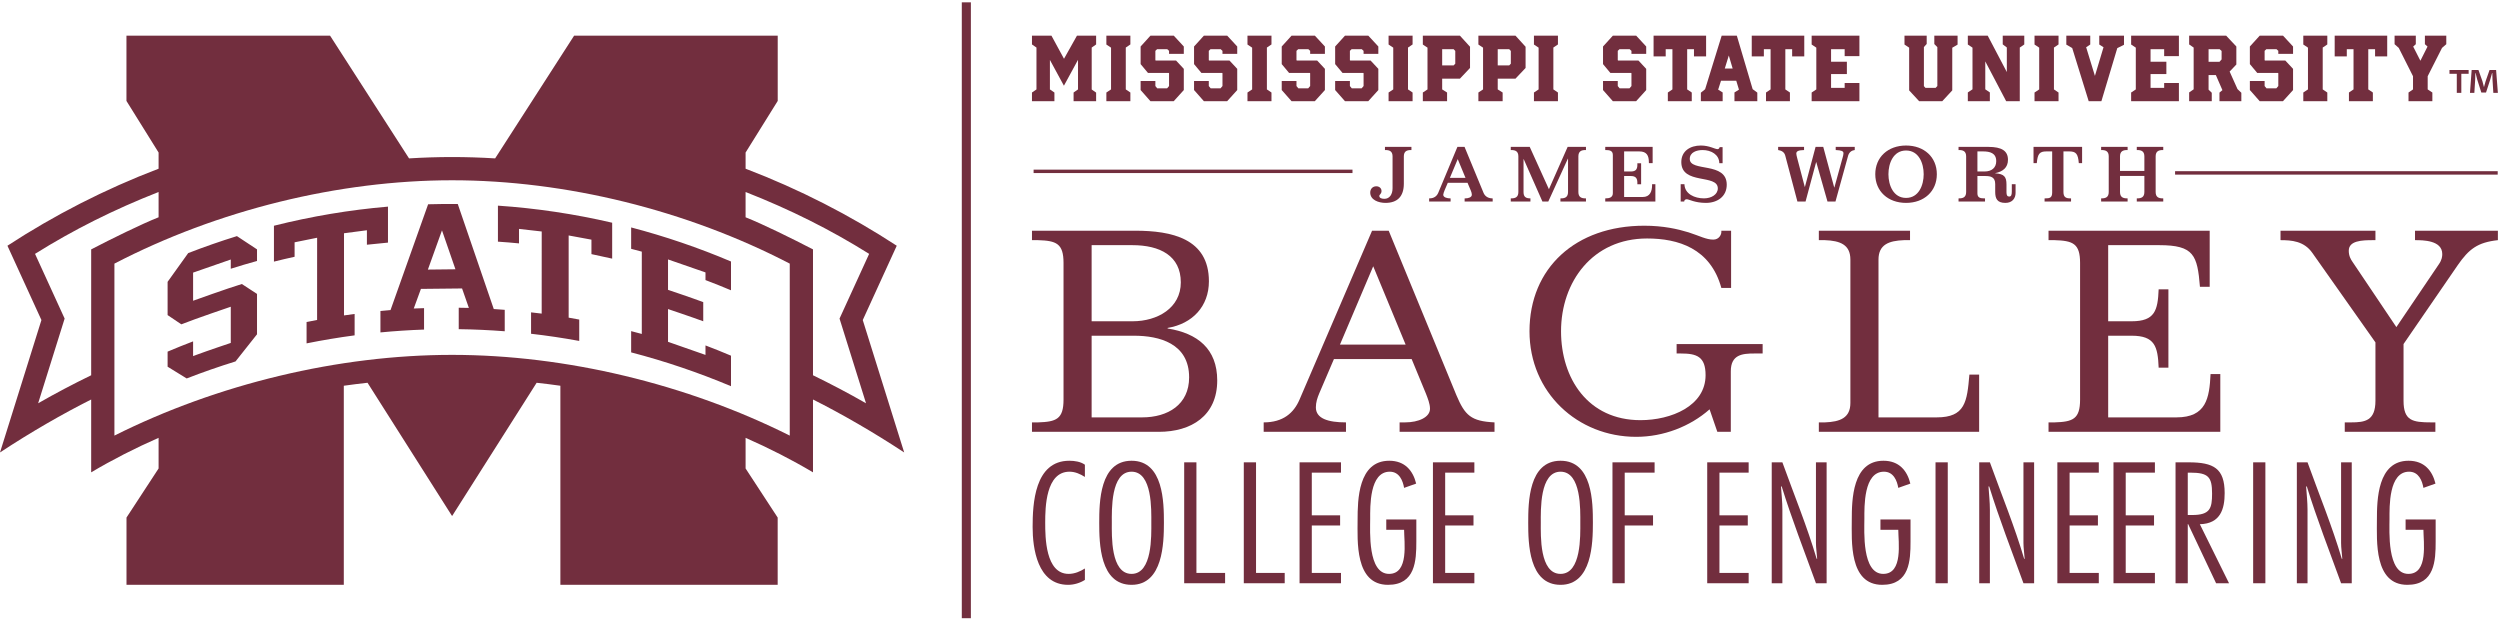 <?xml version="1.0" encoding="UTF-8" standalone="no"?>
<!DOCTYPE svg PUBLIC "-//W3C//DTD SVG 1.1//EN" "http://www.w3.org/Graphics/SVG/1.1/DTD/svg11.dtd">
<svg width="100%" height="100%" viewBox="0 0 3067 759" version="1.1" xmlns="http://www.w3.org/2000/svg" xmlns:xlink="http://www.w3.org/1999/xlink" xml:space="preserve" xmlns:serif="http://www.serif.com/" style="fill-rule:evenodd;clip-rule:evenodd;stroke-linejoin:round;stroke-miterlimit:2;">
    <g transform="matrix(4.167,0,0,4.167,0,0)">
        <rect x="283.161" y="0.683" width="2.675" height="181.317" style="fill:rgb(114,46,62);fill-rule:nonzero;"/>
        <path d="M314.461,172.179C305.403,172.179 304.013,161.388 304.013,155.174C304.013,148.448 304.529,135.647 314.821,135.647C316.417,135.647 318.167,135.927 319.402,136.816L319.402,140.413C318.064,139.571 316.572,138.87 314.873,138.87C307.873,138.87 307.719,149.43 307.719,153.819C307.719,158.118 307.771,168.956 314.616,168.956C316.365,168.956 318.013,168.254 319.402,167.367L319.402,170.731C318.013,171.618 316.21,172.179 314.461,172.179Z" style="fill:rgb(114,46,62);fill-rule:nonzero;"/>
        <path d="M342.666,153.913C342.666,147.934 342.562,135.647 333.144,135.647C323.725,135.647 323.623,147.934 323.623,153.913C323.623,159.894 323.777,172.179 333.144,172.179C342.407,172.179 342.666,159.845 342.666,153.913ZM338.959,153.913C338.959,157.604 339.32,168.956 333.144,168.956C326.916,168.956 327.328,157.604 327.328,153.913C327.328,150.222 326.967,138.87 333.144,138.87C339.32,138.87 338.959,150.222 338.959,153.913Z" style="fill:rgb(114,46,62);fill-rule:nonzero;"/>
        <path d="M348.635,171.712L348.635,136.114L352.237,136.114L352.237,168.674L360.678,168.674L360.678,171.712L348.635,171.712Z" style="fill:rgb(114,46,62);fill-rule:nonzero;"/>
        <path d="M366.184,171.712L366.184,136.114L369.787,136.114L369.787,168.674L378.227,168.674L378.227,171.712L366.184,171.712Z" style="fill:rgb(114,46,62);fill-rule:nonzero;"/>
        <path d="M382.602,171.712L382.602,136.114L394.798,136.114L394.798,139.15L386.203,139.15L386.203,151.717L394.541,151.717L394.541,154.707L386.203,154.707L386.203,168.674L394.798,168.674L394.798,171.712L382.602,171.712Z" style="fill:rgb(114,46,62);fill-rule:nonzero;"/>
        <path d="M408.643,172.179C398.812,172.179 399.688,159.147 399.688,153.071C399.688,147.186 399.842,135.647 409.002,135.647C413.635,135.647 416.003,138.591 416.93,142.374L413.378,143.635C413.018,141.533 411.987,138.87 409.157,138.87C403.136,138.87 403.393,149.149 403.393,152.792C403.393,156.296 402.621,168.956 408.951,168.956C414.869,168.956 413.378,159.52 413.378,155.969L408.128,155.969L408.128,152.931L416.98,152.931L416.98,159.473C416.98,164.984 416.723,172.179 408.643,172.179Z" style="fill:rgb(114,46,62);fill-rule:nonzero;"/>
        <path d="M421.869,171.712L421.869,136.114L434.066,136.114L434.066,139.15L425.471,139.15L425.471,151.717L433.809,151.717L433.809,154.707L425.471,154.707L425.471,168.674L434.066,168.674L434.066,171.712L421.869,171.712Z" style="fill:rgb(114,46,62);fill-rule:nonzero;"/>
        <path d="M468.961,153.913C468.961,147.934 468.859,135.647 459.44,135.647C450.022,135.647 449.919,147.934 449.919,153.913C449.919,159.894 450.074,172.179 459.44,172.179C468.702,172.179 468.961,159.845 468.961,153.913ZM465.256,153.913C465.256,157.604 465.614,168.956 459.44,168.956C453.212,168.956 453.623,157.604 453.623,153.913C453.623,150.222 453.264,138.87 459.44,138.87C465.614,138.87 465.256,150.222 465.256,153.913Z" style="fill:rgb(114,46,62);fill-rule:nonzero;"/>
        <path d="M478.327,139.15L478.327,151.717L486.666,151.717L486.666,154.707L478.327,154.707L478.327,171.712L474.724,171.712L474.724,136.114L487.128,136.114L487.128,139.15L478.327,139.15Z" style="fill:rgb(114,46,62);fill-rule:nonzero;"/>
        <path d="M502.62,171.712L502.62,136.114L514.817,136.114L514.817,139.15L506.22,139.15L506.22,151.717L514.56,151.717L514.56,154.707L506.22,154.707L506.22,168.674L514.817,168.674L514.817,171.712L502.62,171.712Z" style="fill:rgb(114,46,62);fill-rule:nonzero;"/>
        <path d="M534.631,171.712C531.183,162.229 527.528,152.837 524.543,143.214L524.339,143.214C524.493,145.503 524.748,147.793 524.748,150.083L524.748,171.712L521.611,171.712L521.611,136.114L524.748,136.114C528.147,145.549 532.006,154.941 534.836,164.517L534.99,164.517C534.888,162.928 534.631,161.388 534.631,159.8L534.631,136.114L537.772,136.114L537.772,171.712L534.631,171.712Z" style="fill:rgb(114,46,62);fill-rule:nonzero;"/>
        <path d="M554.136,172.179C544.307,172.179 545.18,159.147 545.18,153.071C545.18,147.186 545.336,135.647 554.496,135.647C559.129,135.647 561.496,138.591 562.421,142.374L558.871,143.635C558.512,141.533 557.482,138.87 554.651,138.87C548.631,138.87 548.887,149.149 548.887,152.792C548.887,156.296 548.113,168.956 554.446,168.956C560.363,168.956 558.871,159.52 558.871,155.969L553.62,155.969L553.62,152.931L562.474,152.931L562.474,159.473C562.474,164.984 562.217,172.179 554.136,172.179Z" style="fill:rgb(114,46,62);fill-rule:nonzero;"/>
        <rect x="569.834" y="136.114" width="3.602" height="35.598" style="fill:rgb(114,46,62);fill-rule:nonzero;"/>
        <path d="M595.722,171.712C592.273,162.229 588.619,152.837 585.634,143.214L585.429,143.214C585.581,145.503 585.84,147.793 585.84,150.083L585.84,171.712L582.699,171.712L582.699,136.114L585.84,136.114C589.237,145.549 593.098,154.941 595.927,164.517L596.081,164.517C595.98,162.928 595.722,161.388 595.722,159.8L595.722,136.114L598.862,136.114L598.862,171.712L595.722,171.712Z" style="fill:rgb(114,46,62);fill-rule:nonzero;"/>
        <path d="M605.706,171.712L605.706,136.114L617.903,136.114L617.903,139.15L609.308,139.15L609.308,151.717L617.646,151.717L617.646,154.707L609.308,154.707L609.308,168.674L617.903,168.674L617.903,171.712L605.706,171.712Z" style="fill:rgb(114,46,62);fill-rule:nonzero;"/>
        <path d="M622.228,171.712L622.228,136.114L634.423,136.114L634.423,139.15L625.828,139.15L625.828,151.717L634.166,151.717L634.166,154.707L625.828,154.707L625.828,168.674L634.423,168.674L634.423,171.712L622.228,171.712Z" style="fill:rgb(114,46,62);fill-rule:nonzero;"/>
        <path d="M656.246,171.712L647.651,154.332C653.723,154.193 654.959,149.849 654.959,145.176C654.959,137.89 651.717,136.114 644.356,136.114L640.497,136.114L640.497,171.712L644.098,171.712L644.098,154.287L644.201,154.287L652.437,171.712L656.246,171.712ZM651.252,145.316C651.252,149.662 650.689,151.624 645.386,151.624L644.098,151.624L644.098,139.15L644.821,139.15C650.171,139.15 651.252,140.413 651.252,145.316Z" style="fill:rgb(114,46,62);fill-rule:nonzero;"/>
        <rect x="663.347" y="136.114" width="3.601" height="35.598" style="fill:rgb(114,46,62);fill-rule:nonzero;"/>
        <path d="M689.235,171.712C685.787,162.229 682.132,152.837 679.149,143.214L678.942,143.214C679.097,145.503 679.355,147.793 679.355,150.083L679.355,171.712L676.213,171.712L676.213,136.114L679.355,136.114C682.749,145.549 686.61,154.941 689.443,164.517L689.595,164.517C689.492,162.928 689.235,161.388 689.235,159.8L689.235,136.114L692.374,136.114L692.374,171.712L689.235,171.712Z" style="fill:rgb(114,46,62);fill-rule:nonzero;"/>
        <path d="M708.74,172.179C698.908,172.179 699.784,159.147 699.784,153.071C699.784,147.186 699.939,135.647 709.102,135.647C713.733,135.647 716.101,138.591 717.028,142.374L713.476,143.635C713.115,141.533 712.085,138.87 709.255,138.87C703.234,138.87 703.49,149.149 703.49,152.792C703.49,156.296 702.719,168.956 709.049,168.956C714.967,168.956 713.476,159.52 713.476,155.969L708.228,155.969L708.228,152.931L717.078,152.931L717.078,159.473C717.078,164.984 716.82,172.179 708.74,172.179Z" style="fill:rgb(114,46,62);fill-rule:nonzero;"/>
        <path d="M313.111,117.649C313.111,123.373 311,124.19 305.598,124.354L303.823,124.354L303.823,127.135L341.14,127.135C350.764,127.135 358.362,122.392 358.362,112.004C358.362,102.682 352.537,98.102 343.756,96.71L343.756,96.546C351.101,95.322 355.913,90.168 355.913,82.808C355.913,70.212 344.939,67.923 334.216,67.923L303.823,67.923L303.823,70.704L305.598,70.704C311,70.868 313.111,71.684 313.111,77.411L313.111,117.649ZM321.385,72.176L333.372,72.176C341.477,72.176 347.64,75.285 347.64,83.135C347.64,90.658 340.803,94.585 333.456,94.585L321.385,94.585L321.385,72.176ZM321.385,98.838L333.879,98.838C341.224,98.838 350.088,101.046 350.088,111.105C350.088,119.119 343.841,122.881 336.243,122.881L321.385,122.881L321.385,98.838Z" style="fill:rgb(114,46,62);fill-rule:nonzero;"/>
        <path d="M403.949,67.923L382.59,117.649C380.902,121.573 377.778,124.354 372.037,124.354L372.037,127.135L396.268,127.135L396.268,124.354C390.948,124.354 387.404,123.208 387.404,119.938C387.404,118.465 387.825,117.157 388.415,115.767L392.722,105.707L415.6,105.707L419.822,115.929C420.328,117.238 421.003,118.875 421.003,120.346C421.003,122.8 417.711,124.354 413.658,124.354L412.055,124.354L412.055,127.135L439.998,127.135L439.998,124.354C433.076,124.026 431.303,122.309 428.771,116.339L408.846,67.923L403.949,67.923ZM404.287,78.393L413.828,101.455L394.494,101.455L404.287,78.393Z" style="fill:rgb(114,46,62);fill-rule:nonzero;"/>
        <path d="M509.65,84.771L506.779,84.771C503.57,73.076 494.029,70.212 484.911,70.212C468.871,70.212 459.584,82.972 459.584,97.529C459.584,111.432 467.523,123.699 482.971,123.699C492.005,123.699 502.137,119.529 502.137,110.45C502.137,104.971 499.518,104.071 494.874,104.071L493.609,104.071L493.609,101.289L518.935,101.289L518.935,104.071L516.487,104.071C512.942,104.071 509.564,104.398 509.564,109.306L509.564,127.135L505.597,127.135L503.317,120.51C497.577,125.58 489.725,128.607 481.703,128.607C464.482,128.607 450.297,115.603 450.297,97.529C450.297,78.882 463.893,66.452 484.069,66.452C489.725,66.452 493.947,67.432 497.154,68.414C500.445,69.477 502.303,70.542 504.414,70.542C506.104,70.542 506.779,69.069 506.779,68.333L506.779,67.923L509.65,67.923L509.65,84.771Z" style="fill:rgb(114,46,62);fill-rule:nonzero;"/>
        <path d="M544.769,76.429C544.769,72.011 541.731,70.868 537.256,70.704L535.482,70.704L535.482,67.923L562.328,67.923L562.328,70.704L560.557,70.704C556.081,70.868 553.044,72.011 553.044,76.429L553.044,122.881L570.182,122.881C578.623,122.881 579.128,118.22 579.805,110.286L582.674,110.286L582.674,127.135L535.482,127.135L535.482,124.354L537.256,124.354C541.731,124.19 544.769,123.044 544.769,118.628L544.769,76.429Z" style="fill:rgb(114,46,62);fill-rule:nonzero;"/>
        <path d="M612.393,77.411C612.393,71.684 610.28,70.868 604.88,70.704L603.105,70.704L603.105,67.923L650.553,67.923L650.553,84.444L647.682,84.444C646.924,75.12 645.911,72.176 635.694,72.176L620.666,72.176L620.666,94.585L627.59,94.585C634.426,94.585 635.273,91.395 635.526,85.179L638.397,85.179L638.397,108.243L635.526,108.243C635.273,102.026 634.426,98.838 627.59,98.838L620.666,98.838L620.666,122.881L640.761,122.881C649.539,122.881 650.467,117.238 650.807,110.122L653.676,110.122L653.676,127.135L603.105,127.135L603.105,124.354L604.88,124.354C610.28,124.19 612.393,123.373 612.393,117.649L612.393,77.411Z" style="fill:rgb(114,46,62);fill-rule:nonzero;"/>
        <path d="M699.351,100.8L680.778,74.466C678.327,70.949 674.615,70.704 671.404,70.704L671.404,67.923L699.351,67.923L699.351,70.704L698.59,70.704C695.3,70.704 691.498,70.868 691.498,73.812C691.498,75.366 692.089,76.347 692.595,77.084L705.511,96.302L718.008,77.819C718.936,76.511 719.022,75.448 719.022,74.793C719.022,70.704 713.279,70.704 711,70.704L711,67.923L735.399,67.923L735.399,70.704C729.404,71.358 726.872,73.321 723.579,78.064L707.622,101.289L707.622,117.974C707.622,123.862 710.241,124.354 715.812,124.354L716.995,124.354L716.995,127.135L690.317,127.135L690.317,124.354L692.175,124.354C696.312,124.354 699.351,123.862 699.351,117.974L699.351,100.8Z" style="fill:rgb(114,46,62);fill-rule:nonzero;"/>
        <path d="M415.538,44.176L415.377,44.176C414.247,44.176 413.301,44.488 413.301,46.043L413.301,54.087C413.301,57.866 411.364,59.734 407.904,59.734C405.852,59.734 403.406,58.867 403.406,56.689C403.406,55.645 404.099,54.844 405.206,54.844C405.991,54.844 406.729,55.355 406.729,56.222C406.729,57.133 406.083,57.245 406.083,57.689C406.083,58.267 406.683,58.534 407.583,58.534C409.151,58.534 409.981,57.156 409.981,55.422L409.981,46.043C409.981,44.488 409.036,44.176 407.904,44.176L407.743,44.176L407.743,43.243L415.538,43.243L415.538,44.176Z" style="fill:rgb(114,46,62);fill-rule:nonzero;"/>
        <path d="M420.751,59.333L427.07,59.333L427.07,58.401L426.908,58.401C426.217,58.401 424.902,58.178 424.902,57.334C424.902,57.088 425.133,56.4 425.341,55.933L426.24,53.822L432.051,53.822L433.022,56.111C433.228,56.6 433.32,56.978 433.32,57.334C433.32,58.132 432.213,58.401 431.406,58.401L431.198,58.401L431.198,59.333L439.456,59.333L439.456,58.401L439.225,58.401C437.911,58.334 437.126,57.643 436.758,56.756L431.175,43.243L429.075,43.243L423.426,56.777C423.011,57.755 422.158,58.401 420.866,58.401L420.751,58.401L420.751,59.333ZM426.862,52.356L429.169,46.843L431.453,52.356L426.862,52.356Z" style="fill:rgb(114,46,62);fill-rule:nonzero;"/>
        <path d="M444.782,58.401L444.945,58.401C446.074,58.401 447.019,58.089 447.019,56.534L447.019,46.043C447.019,44.488 446.074,44.176 444.945,44.176L444.782,44.176L444.782,43.243L450.364,43.243L456.015,55.71L461.528,43.243L466.922,43.243L466.922,44.176L466.762,44.176C465.632,44.176 464.688,44.488 464.688,46.043L464.688,56.534C464.688,58.089 465.632,58.401 466.762,58.401L466.922,58.401L466.922,59.333L459.405,59.333L459.405,58.401L459.567,58.401C460.695,58.401 461.642,58.089 461.642,56.534L461.642,46.71L461.595,46.71L455.829,59.333L454.101,59.333L448.588,46.843L448.542,46.843L448.542,56.534C448.542,57.888 449.119,58.401 450.525,58.401L450.571,58.401L450.571,59.333L444.782,59.333L444.782,58.401Z" style="fill:rgb(114,46,62);fill-rule:nonzero;"/>
        <path d="M472.598,58.401L472.758,58.401C473.866,58.401 474.834,58.089 474.834,56.867L474.834,45.643C474.834,44.354 473.888,44.176 472.758,44.176L472.598,44.176L472.598,43.243L486.55,43.243L486.55,48.021L485.443,48.021L485.443,47.778C485.443,45.842 484.843,44.577 482.63,44.577L478.156,44.577L478.156,50.489L480.092,50.489C481.499,50.489 482.053,49.932 482.053,48.554L482.053,48.065L483.159,48.065L483.159,54.244L482.053,54.244L482.053,53.778C482.053,52.4 481.499,51.822 480.092,51.822L478.156,51.822L478.156,58.001L483.62,58.001C485.814,58.001 486.389,56.289 486.389,54.466L486.389,54.222L487.357,54.222L487.357,59.333L472.598,59.333L472.598,58.401Z" style="fill:rgb(114,46,62);fill-rule:nonzero;"/>
        <path d="M494.806,54.222L495.914,54.222C495.983,57.133 498.958,58.401 501.658,58.401C503.87,58.401 505.738,57.245 505.738,55.465C505.738,51.132 494.991,54.51 494.991,47.71C494.991,44.443 497.643,42.843 500.734,42.843C503.295,42.843 504.862,43.91 505.691,43.91C506.038,43.91 506.269,43.531 506.269,43.309L507.145,43.309L507.145,48.043L506.178,48.043C506.154,45.487 503.733,44.176 501.264,44.176C499.512,44.176 497.484,44.82 497.484,46.799C497.484,50.71 508.368,47.508 508.368,54.377C508.368,57.844 505.623,59.734 502.234,59.734C499.003,59.734 497.229,58.666 496.628,58.666C495.959,58.666 495.846,59.112 495.846,59.333L494.806,59.333L494.806,54.222Z" style="fill:rgb(114,46,62);fill-rule:nonzero;"/>
        <path d="M525.595,45.822C525.32,44.754 524.488,44.332 523.498,44.176L523.498,43.243L531.13,43.243L531.13,44.176C529.517,44.22 528.848,44.488 528.848,45.222C528.848,45.465 528.963,45.999 529.124,46.598L531.339,55.022L531.384,55.022L534.522,43.243L536.78,43.243L540.011,55.2L540.057,55.2L542.524,46.245C542.616,45.955 542.733,45.444 542.733,45.11C542.733,44.488 542.156,44.244 540.449,44.176L540.449,43.243L546.053,43.243L546.053,44.176C544.322,44.376 544.094,45.887 543.979,46.289L540.379,59.333L538.026,59.333L534.729,47.733L534.684,47.733L531.57,59.333L529.172,59.333L525.595,45.822Z" style="fill:rgb(114,46,62);fill-rule:nonzero;"/>
        <path d="M570.222,51.289C570.222,46.245 566.464,42.843 561.159,42.843C555.856,42.843 552.096,46.245 552.096,51.289C552.096,56.335 555.856,59.734 561.159,59.734C566.464,59.734 570.222,56.335 570.222,51.289ZM566.349,51.289C566.349,54.534 564.896,58.267 561.159,58.267C557.424,58.267 555.971,54.534 555.971,51.289C555.971,48.043 557.424,44.31 561.159,44.31C564.896,44.31 566.349,48.043 566.349,51.289Z" style="fill:rgb(114,46,62);fill-rule:nonzero;"/>
        <path d="M576.612,59.333L584.406,59.333L584.406,58.401L584.245,58.401C583.115,58.401 582.169,58.289 582.169,56.934L582.169,51.822L584.453,51.822C586.044,51.822 587.405,52.088 587.405,54.177L587.405,56.466C587.405,58.401 587.911,59.734 590.403,59.734C592.455,59.734 593.402,58.356 593.402,56.8L593.402,54.222L592.293,54.222L592.293,56.335C592.293,57.29 592.156,57.866 591.534,57.866C590.981,57.866 590.725,57.511 590.725,56.623L590.725,54.311C590.725,52.088 590.081,51.2 587.405,51.022L587.405,50.977C589.618,50.533 591.163,49.377 591.163,47.043C591.163,44.443 589.364,43.243 585.376,43.243L576.612,43.243L576.612,44.176L576.775,44.176C577.904,44.176 578.848,44.488 578.848,46.043L578.848,56.534C578.848,58.089 577.904,58.401 576.775,58.401L576.612,58.401L576.612,59.333ZM582.169,44.577L583.806,44.577C585.837,44.577 587.706,45.043 587.706,47.443C587.706,49.354 586.414,50.489 584.245,50.489L582.169,50.489L582.169,44.577Z" style="fill:rgb(114,46,62);fill-rule:nonzero;"/>
        <path d="M601.94,58.401L602.169,58.401C603.367,58.401 604.177,58.289 604.177,56.668L604.177,44.577L602.47,44.577C600.509,44.577 599.886,45.244 599.654,48.021L598.687,48.021L598.687,43.243L612.987,43.243L612.987,48.021L612.019,48.021C611.788,45.244 611.163,44.577 609.203,44.577L607.498,44.577L607.498,56.534C607.498,58.089 608.259,58.401 609.527,58.401L609.734,58.401L609.734,59.333L601.94,59.333L601.94,58.401Z" style="fill:rgb(114,46,62);fill-rule:nonzero;"/>
        <path d="M631.321,50.332L631.321,46.043C631.321,44.488 630.375,44.176 629.245,44.176L629.085,44.176L629.085,43.243L636.881,43.243L636.881,44.176L636.718,44.176C635.588,44.176 634.642,44.488 634.642,46.043L634.642,56.534C634.642,58.089 635.588,58.401 636.718,58.401L636.881,58.401L636.881,59.333L629.085,59.333L629.085,58.401L629.245,58.401C630.375,58.401 631.321,58.089 631.321,56.534L631.321,51.799L624.149,51.799L624.149,56.534C624.149,58.089 625.095,58.401 626.223,58.401L626.387,58.401L626.387,59.333L618.59,59.333L618.59,58.401L618.752,58.401C619.881,58.401 620.828,58.089 620.828,56.534L620.828,46.043C620.828,44.488 619.881,44.176 618.752,44.176L618.59,44.176L618.59,43.243L626.387,43.243L626.387,44.176L626.223,44.176C625.095,44.176 624.149,44.488 624.149,46.043L624.149,50.332L631.321,50.332Z" style="fill:rgb(114,46,62);fill-rule:nonzero;"/>
        <rect x="304.301" y="49.943" width="93.882" height="1.007" style="fill:rgb(114,46,62);fill-rule:nonzero;"/>
        <rect x="640.362" y="50.399" width="94.981" height="1.011" style="fill:rgb(114,46,62);fill-rule:nonzero;"/>
        <path d="M317.376,26.323L317.376,17.619L313.227,25.238L309.102,17.643L309.102,26.323L310.429,27.239L310.429,29.794L303.819,29.794L303.819,27.239L305.145,26.323L305.145,14.002L303.819,13.086L303.819,10.507L309.56,10.507L313.251,17.306L317.063,10.507L322.708,10.507L322.708,13.086L321.405,14.002L321.405,26.347L322.708,27.263L322.708,29.794L316.073,29.794L316.073,27.239L317.376,26.323Z" style="fill:rgb(114,46,62);fill-rule:nonzero;"/>
        <path d="M332.792,29.794L325.724,29.794L325.724,27.239L327.099,26.323L327.099,14.027L325.724,13.11L325.724,10.507L332.792,10.507L332.792,13.086L331.441,14.002L331.441,26.323L332.792,27.239L332.792,29.794Z" style="fill:rgb(114,46,62);fill-rule:nonzero;"/>
        <path d="M348.256,13.4L348.522,13.689L348.522,15.859L344.179,15.859L344.179,14.967L343.649,14.485L340.656,14.485L340.151,14.967L340.151,17.716L340.246,17.812L346.23,17.812L348.256,19.982L348.522,20.272L348.522,26.516L345.554,29.794L338.702,29.794L336.049,26.781L335.808,26.516L335.808,23.839L340.151,23.839L340.151,25.334L340.705,26.009L343.6,26.009L344.179,25.334L344.179,21.573L344.107,21.477L337.979,21.477L335.808,18.873L335.808,13.689L338.413,10.82L338.702,10.507L345.578,10.507L348.256,13.4Z" style="fill:rgb(114,46,62);fill-rule:nonzero;"/>
        <path d="M363.986,13.4L364.25,13.689L364.25,15.859L359.908,15.859L359.908,14.967L359.377,14.485L356.386,14.485L355.879,14.967L355.879,17.716L355.976,17.812L361.959,17.812L363.986,19.982L364.25,20.272L364.25,26.516L361.283,29.794L354.432,29.794L351.778,26.781L351.537,26.516L351.537,23.839L355.879,23.839L355.879,25.334L356.434,26.009L359.329,26.009L359.908,25.334L359.908,21.573L359.836,21.477L353.708,21.477L351.537,18.873L351.537,13.689L354.142,10.82L354.432,10.507L361.307,10.507L363.986,13.4Z" style="fill:rgb(114,46,62);fill-rule:nonzero;"/>
        <path d="M374.334,29.794L367.267,29.794L367.267,27.239L368.642,26.323L368.642,14.027L367.267,13.11L367.267,10.507L374.334,10.507L374.334,13.086L372.984,14.002L372.984,26.323L374.334,27.239L374.334,29.794Z" style="fill:rgb(114,46,62);fill-rule:nonzero;"/>
        <path d="M389.798,13.4L390.064,13.689L390.064,15.859L385.721,15.859L385.721,14.967L385.191,14.485L382.199,14.485L381.693,14.967L381.693,17.716L381.788,17.812L387.772,17.812L389.798,19.982L390.064,20.272L390.064,26.516L387.096,29.794L380.244,29.794L377.591,26.781L377.35,26.516L377.35,23.839L381.693,23.839L381.693,25.334L382.247,26.009L385.142,26.009L385.721,25.334L385.721,21.573L385.649,21.477L379.521,21.477L377.35,18.873L377.35,13.689L379.955,10.82L380.244,10.507L387.12,10.507L389.798,13.4Z" style="fill:rgb(114,46,62);fill-rule:nonzero;"/>
        <path d="M405.528,13.4L405.793,13.689L405.793,15.859L401.45,15.859L401.45,14.967L400.92,14.485L397.929,14.485L397.422,14.967L397.422,17.716L397.519,17.812L403.501,17.812L405.528,19.982L405.793,20.272L405.793,26.516L402.825,29.794L395.974,29.794L393.32,26.781L393.079,26.516L393.079,23.839L397.422,23.839L397.422,25.334L397.977,26.009L400.872,26.009L401.45,25.334L401.45,21.573L401.378,21.477L395.251,21.477L393.079,18.873L393.079,13.689L395.685,10.82L395.974,10.507L402.85,10.507L405.528,13.4Z" style="fill:rgb(114,46,62);fill-rule:nonzero;"/>
        <path d="M415.877,29.794L408.809,29.794L408.809,27.239L410.184,26.323L410.184,14.027L408.809,13.11L408.809,10.507L415.877,10.507L415.877,13.086L414.527,14.002L414.527,26.323L415.877,27.239L415.877,29.794Z" style="fill:rgb(114,46,62);fill-rule:nonzero;"/>
        <path d="M428.445,14.991L427.963,14.485L424.586,14.485L424.586,19.258L427.963,19.258L428.445,18.752L428.445,14.991ZM432.523,13.472L432.788,13.762L432.788,20.006L430.103,22.851L429.812,23.165L424.586,23.165L424.586,26.323L426.033,27.239L426.033,29.794L418.893,29.794L418.893,27.239L420.268,26.323L420.268,14.027L418.893,13.11L418.893,10.507L429.82,10.507L432.523,13.472Z" style="fill:rgb(114,46,62);fill-rule:nonzero;"/>
        <path d="M444.802,14.991L444.32,14.485L440.943,14.485L440.943,19.258L444.32,19.258L444.802,18.752L444.802,14.991ZM448.879,13.472L449.144,13.762L449.144,20.006L446.458,22.851L446.169,23.165L440.943,23.165L440.943,26.323L442.39,27.239L442.39,29.794L435.249,29.794L435.249,27.239L436.624,26.323L436.624,14.027L435.249,13.11L435.249,10.507L446.178,10.507L448.879,13.472Z" style="fill:rgb(114,46,62);fill-rule:nonzero;"/>
        <path d="M458.673,29.794L451.605,29.794L451.605,27.239L452.98,26.323L452.98,14.027L451.605,13.11L451.605,10.507L458.673,10.507L458.673,13.086L457.322,14.002L457.322,26.323L458.673,27.239L458.673,29.794Z" style="fill:rgb(114,46,62);fill-rule:nonzero;"/>
        <path d="M484.391,13.4L484.656,13.689L484.656,15.859L480.314,15.859L480.314,14.967L479.783,14.485L476.791,14.485L476.284,14.967L476.284,17.716L476.382,17.812L482.364,17.812L484.391,19.982L484.656,20.272L484.656,26.516L481.69,29.794L474.838,29.794L472.184,26.781L471.943,26.516L471.943,23.839L476.284,23.839L476.284,25.334L476.839,26.009L479.735,26.009L480.314,25.334L480.314,21.573L480.241,21.477L474.113,21.477L471.943,18.873L471.943,13.689L474.548,10.82L474.838,10.507L481.713,10.507L484.391,13.4Z" style="fill:rgb(114,46,62);fill-rule:nonzero;"/>
        <path d="M486.827,10.507L502.291,10.507L502.291,16.606L498.72,16.606L498.72,14.485L496.718,14.485L496.718,26.323L498.07,27.239L498.07,29.794L491.025,29.794L491.025,27.239L492.375,26.323L492.375,14.485L490.397,14.485L490.397,16.606L486.827,16.606L486.827,10.507Z" style="fill:rgb(114,46,62);fill-rule:nonzero;"/>
        <path d="M510.108,20.175L508.973,16.341L507.791,20.175L510.108,20.175ZM517.367,27.263L517.367,29.794L510.639,29.794L510.639,27.215L511.965,26.395L511.169,23.767L506.682,23.767L505.838,26.395L507.164,27.215L507.164,29.794L500.747,29.794L500.747,27.287L502.001,26.274L506.657,11.206L506.874,10.507L511.338,10.507L515.994,26.25L517.367,27.263Z" style="fill:rgb(114,46,62);fill-rule:nonzero;"/>
        <path d="M515.728,10.507L531.192,10.507L531.192,16.606L527.621,16.606L527.621,14.485L525.618,14.485L525.618,26.323L526.97,27.239L526.97,29.794L519.926,29.794L519.926,27.239L521.276,26.323L521.276,14.485L519.297,14.485L519.297,16.606L515.728,16.606L515.728,10.507Z" style="fill:rgb(114,46,62);fill-rule:nonzero;"/>
        <path d="M533.363,10.507L547.428,10.507L547.428,16.534L543.085,16.534L543.085,14.485L539.081,14.485L539.081,18.174L543.737,18.174L543.737,21.814L539.081,21.814L539.081,25.864L543.085,25.864L543.085,24.442L547.428,24.442L547.428,29.794L533.363,29.794L533.363,27.239L534.738,26.323L534.738,14.027L533.363,13.11L533.363,10.507Z" style="fill:rgb(114,46,62);fill-rule:nonzero;"/>
        <path d="M569.478,10.507L576.329,10.507L576.329,13.135L574.761,14.051L574.761,26.612L572.108,29.481L571.818,29.794L565.014,29.794L562.071,26.612L562.071,14.027L560.696,13.11L560.696,10.507L567.235,10.507L567.235,12.942L566.414,13.858L566.414,25.358L566.869,25.864L569.867,25.864L570.37,25.334L570.37,13.882L569.478,12.966L569.478,10.507Z" style="fill:rgb(114,46,62);fill-rule:nonzero;"/>
        <path d="M585.833,27.215L585.833,29.794L579.344,29.794L579.344,27.215L580.719,26.298L580.719,14.027L579.344,13.11L579.344,10.507L585.205,10.507L590.827,21.211L590.827,13.979L589.621,13.063L589.621,10.507L595.965,10.507L595.965,13.086L594.639,14.002L594.639,29.794L590.634,29.794L584.483,18.077L584.483,26.298L585.833,27.215Z" style="fill:rgb(114,46,62);fill-rule:nonzero;"/>
        <path d="M606.05,29.794L598.981,29.794L598.981,27.239L600.357,26.323L600.357,14.027L598.981,13.11L598.981,10.507L606.05,10.507L606.05,13.086L604.698,14.002L604.698,26.323L606.05,27.239L606.05,29.794Z" style="fill:rgb(114,46,62);fill-rule:nonzero;"/>
        <path d="M618.039,10.507L625.325,10.507L625.325,13.183L623.347,14.171L618.668,29.794L614.928,29.794L610.079,14.148L608.342,13.135L608.342,10.507L615.386,10.507L615.386,13.11L614.18,13.906L616.762,22.345L619.295,13.906L618.039,13.11L618.039,10.507Z" style="fill:rgb(114,46,62);fill-rule:nonzero;"/>
        <path d="M627.424,10.507L641.488,10.507L641.488,16.534L637.146,16.534L637.146,14.485L633.142,14.485L633.142,18.174L637.798,18.174L637.798,21.814L633.142,21.814L633.142,25.864L637.146,25.864L637.146,24.442L641.488,24.442L641.488,29.794L627.424,29.794L627.424,27.239L628.799,26.323L628.799,14.027L627.424,13.11L627.424,10.507Z" style="fill:rgb(114,46,62);fill-rule:nonzero;"/>
        <path d="M654.057,14.991L653.479,14.485L650.222,14.485L650.222,18.198L653.43,18.198L654.057,17.499L654.057,14.991ZM659.871,27.311L659.871,29.794L653.43,29.794L653.43,27.263L654.299,26.54L652.368,22.104L650.222,22.104L650.222,26.395L651.162,27.311L651.162,29.794L644.504,29.794L644.504,27.215L645.831,26.298L645.831,14.002L644.504,13.086L644.504,10.507L655.408,10.507L658.4,13.689L658.4,18.994L656.422,21.067L658.737,26.226L659.871,27.311Z" style="fill:rgb(114,46,62);fill-rule:nonzero;"/>
        <path d="M674.829,13.4L675.094,13.689L675.094,15.859L670.752,15.859L670.752,14.967L670.221,14.485L667.23,14.485L666.723,14.967L666.723,17.716L666.82,17.812L672.803,17.812L674.829,19.982L675.094,20.272L675.094,26.516L672.127,29.794L665.276,29.794L662.622,26.781L662.38,26.516L662.38,23.839L666.723,23.839L666.723,25.334L667.278,26.009L670.173,26.009L670.752,25.334L670.752,21.573L670.68,21.477L664.552,21.477L662.38,18.873L662.38,13.689L664.987,10.82L665.276,10.507L672.152,10.507L674.829,13.4Z" style="fill:rgb(114,46,62);fill-rule:nonzero;"/>
        <path d="M685.179,29.794L678.11,29.794L678.11,27.239L679.485,26.323L679.485,14.027L678.11,13.11L678.11,10.507L685.179,10.507L685.179,13.086L683.827,14.002L683.827,26.323L685.179,27.239L685.179,29.794Z" style="fill:rgb(114,46,62);fill-rule:nonzero;"/>
        <path d="M687.35,10.507L702.814,10.507L702.814,16.606L699.242,16.606L699.242,14.485L697.24,14.485L697.24,26.323L698.592,27.239L698.592,29.794L691.547,29.794L691.547,27.239L692.898,26.323L692.898,14.485L690.919,14.485L690.919,16.606L687.35,16.606L687.35,10.507Z" style="fill:rgb(114,46,62);fill-rule:nonzero;"/>
        <path d="M713.911,10.507L720.208,10.507L720.208,13.014L718.952,14.1L714.732,22.441L714.732,26.323L716.107,27.239L716.107,29.794L709.086,29.794L709.086,27.239L710.412,26.323L710.412,22.441L706.216,14.1L704.985,13.014L704.985,10.507L711.234,10.507L711.234,13.014L710.461,13.713L712.583,17.884L714.683,13.713L713.911,13.014L713.911,10.507Z" style="fill:rgb(114,46,62);fill-rule:nonzero;"/>
        <path d="M734.059,27.337L733.811,23.379C733.786,22.86 733.786,22.216 733.763,21.5L733.688,21.5C733.515,22.094 733.318,22.885 733.12,23.503L731.907,27.238L730.522,27.238L729.31,23.404C729.187,22.885 728.989,22.094 728.84,21.5L728.766,21.5C728.766,22.118 728.741,22.761 728.715,23.379L728.47,27.337L727.183,27.337L727.678,20.609L729.68,20.609L730.844,23.899C730.991,24.418 731.116,24.913 731.289,25.605L731.314,25.605C731.487,24.987 731.636,24.418 731.782,23.923L732.946,20.609L734.876,20.609L735.394,27.337L734.059,27.337ZM726.788,20.609L726.788,21.722L724.635,21.722L724.635,27.337L723.3,27.337L723.3,21.722L721.147,21.722L721.147,20.609L726.788,20.609Z" style="fill:rgb(114,46,62);fill-rule:nonzero;"/>
        <path d="M239.353,110.48L239.353,73.422C233.392,70.32 224.562,65.972 219.506,63.97L219.506,56.525C232.65,61.684 244.562,67.651 255.884,74.739L247.166,93.793L254.967,118.729C249.868,115.803 244.649,113.059 239.353,110.48ZM232.51,128.245C202.12,113.03 166.523,104.477 133.098,104.477C99.673,104.477 64.075,113.03 33.685,128.245L33.685,77.614C64.052,61.837 99.731,53.074 133.098,53.074C166.465,53.074 202.144,61.837 232.51,77.614L232.51,128.245ZM26.843,110.48C21.546,113.059 16.327,115.803 11.228,118.729L19.03,93.793L10.312,74.739C21.634,67.651 33.546,61.684 46.69,56.525L46.69,63.97C41.634,65.972 32.804,70.32 26.843,73.422L26.843,110.48ZM254.003,94.224L264.01,72.346C250.293,63.389 235.301,55.685 219.509,49.671L219.509,44.907L228.967,29.718L228.967,10.504L169.02,10.504L145.772,46.63C141.535,46.372 137.306,46.232 133.097,46.232C128.889,46.232 124.66,46.372 120.424,46.63L97.178,10.504L37.229,10.504L37.229,29.718L46.69,44.907L46.69,49.671C30.897,55.685 15.905,63.389 2.188,72.346L12.196,94.224L0,133.205C9.114,127.198 18.535,121.787 26.843,117.616L26.843,139.06C33.114,135.333 39.757,131.949 46.69,128.9L46.69,137.921L37.243,152.375L37.243,172.179L101.219,172.179L101.219,113.566C103.531,113.237 105.86,112.946 108.203,112.688L133.098,151.93L157.992,112.691C160.338,112.946 162.666,113.237 164.98,113.566L164.98,172.179L228.954,172.179L228.954,152.375L219.509,137.921L219.509,128.902C226.44,131.952 233.083,135.333 239.352,139.06L239.356,117.616C247.663,121.787 257.084,127.198 266.199,133.205L254.003,94.224Z" style="fill:rgb(114,46,62);fill-rule:nonzero;"/>
        <path d="M148.597,97.526C144.101,97.179 139.558,96.97 135.054,96.912L135.054,90.601L138.039,90.65C138.048,90.65 136.035,84.924 136.035,84.924L123.922,85.054L121.813,90.828C121.815,90.828 124.844,90.719 124.844,90.719L124.844,97.03C120.567,97.175 116.259,97.459 112.003,97.865L112.003,91.561L114.974,91.286C114.98,91.282 126.042,60.141 126.042,60.141C128.925,60.056 131.85,60.034 134.774,60.067L145.369,90.982C145.369,90.982 147.633,91.14 148.597,91.216L148.597,97.526ZM130.123,67.817C130.128,67.815 125.974,79.368 125.974,79.368L134.085,79.278L130.123,67.817ZM196.671,76.377L196.671,85.333C196.671,85.333 203.797,87.723 207.041,88.947L207.041,94.585C203.966,93.44 196.671,90.989 196.671,90.989L196.671,100.634L207.702,104.492L207.702,101.695C210.214,102.651 212.729,103.658 215.212,104.713L215.212,113.703C205.661,109.684 195.781,106.337 185.815,103.743L185.815,97.487L188.948,98.318C188.952,98.318 188.952,74.086 188.952,74.086C188.956,74.086 185.815,73.255 185.815,73.255L185.815,66.958C195.791,69.57 205.674,72.939 215.212,76.988L215.212,85.462C212.725,84.416 210.214,83.407 207.702,82.458L207.702,80.203C207.702,80.208 196.671,76.377 196.671,76.377ZM180.228,76.144C178.204,75.674 176.163,75.231 174.127,74.817L174.127,70.557L167.416,69.321L167.416,93.518C167.421,93.522 170.531,94.083 170.531,94.083L170.531,100.374C165.845,99.514 161.085,98.804 156.349,98.262L156.349,91.96L159.475,92.328C159.485,92.335 159.485,68.152 159.485,68.152L152.8,67.394L152.8,71.655C150.741,71.456 148.662,71.279 146.595,71.147L146.595,60.543C157.879,61.308 169.182,62.998 180.228,65.571L180.228,76.144ZM75.667,76.832C73.077,77.545 70.491,78.313 67.942,79.12L67.942,76.401L56.85,80.258L56.85,88.544C56.85,88.544 67.079,84.861 71.205,83.616L75.667,86.53L75.667,98.418L69.339,106.408C64.512,107.902 59.679,109.585 54.962,111.421C53.076,110.237 51.193,109.076 49.343,107.96L49.343,103.522C51.811,102.473 54.328,101.463 56.85,100.503L56.85,104.839L57.934,104.435C61.002,103.285 67.942,100.962 67.942,100.962L67.942,90.305C67.942,90.305 57.646,93.793 53.385,95.484L49.343,92.765L49.343,82.975L55.403,74.517C60.079,72.699 64.905,71.016 69.753,69.514C71.701,70.77 73.685,72.085 75.667,73.417L75.667,76.832ZM114.224,71.426C112.15,71.607 110.074,71.815 108.019,72.05L108.019,67.789L101.278,68.671L101.278,92.862C101.285,92.862 104.405,92.435 104.405,92.435L104.405,98.732C99.682,99.358 94.936,100.15 90.258,101.092L90.258,94.807L93.356,94.2C93.364,94.2 93.364,69.995 93.364,69.995L86.731,71.335L86.731,75.596C84.707,76.036 82.674,76.52 80.651,77.024L80.651,66.46C91.666,63.686 102.95,61.796 114.224,60.831L114.224,71.426Z" style="fill:rgb(114,46,62);fill-rule:nonzero;"/>
    </g>
</svg>
